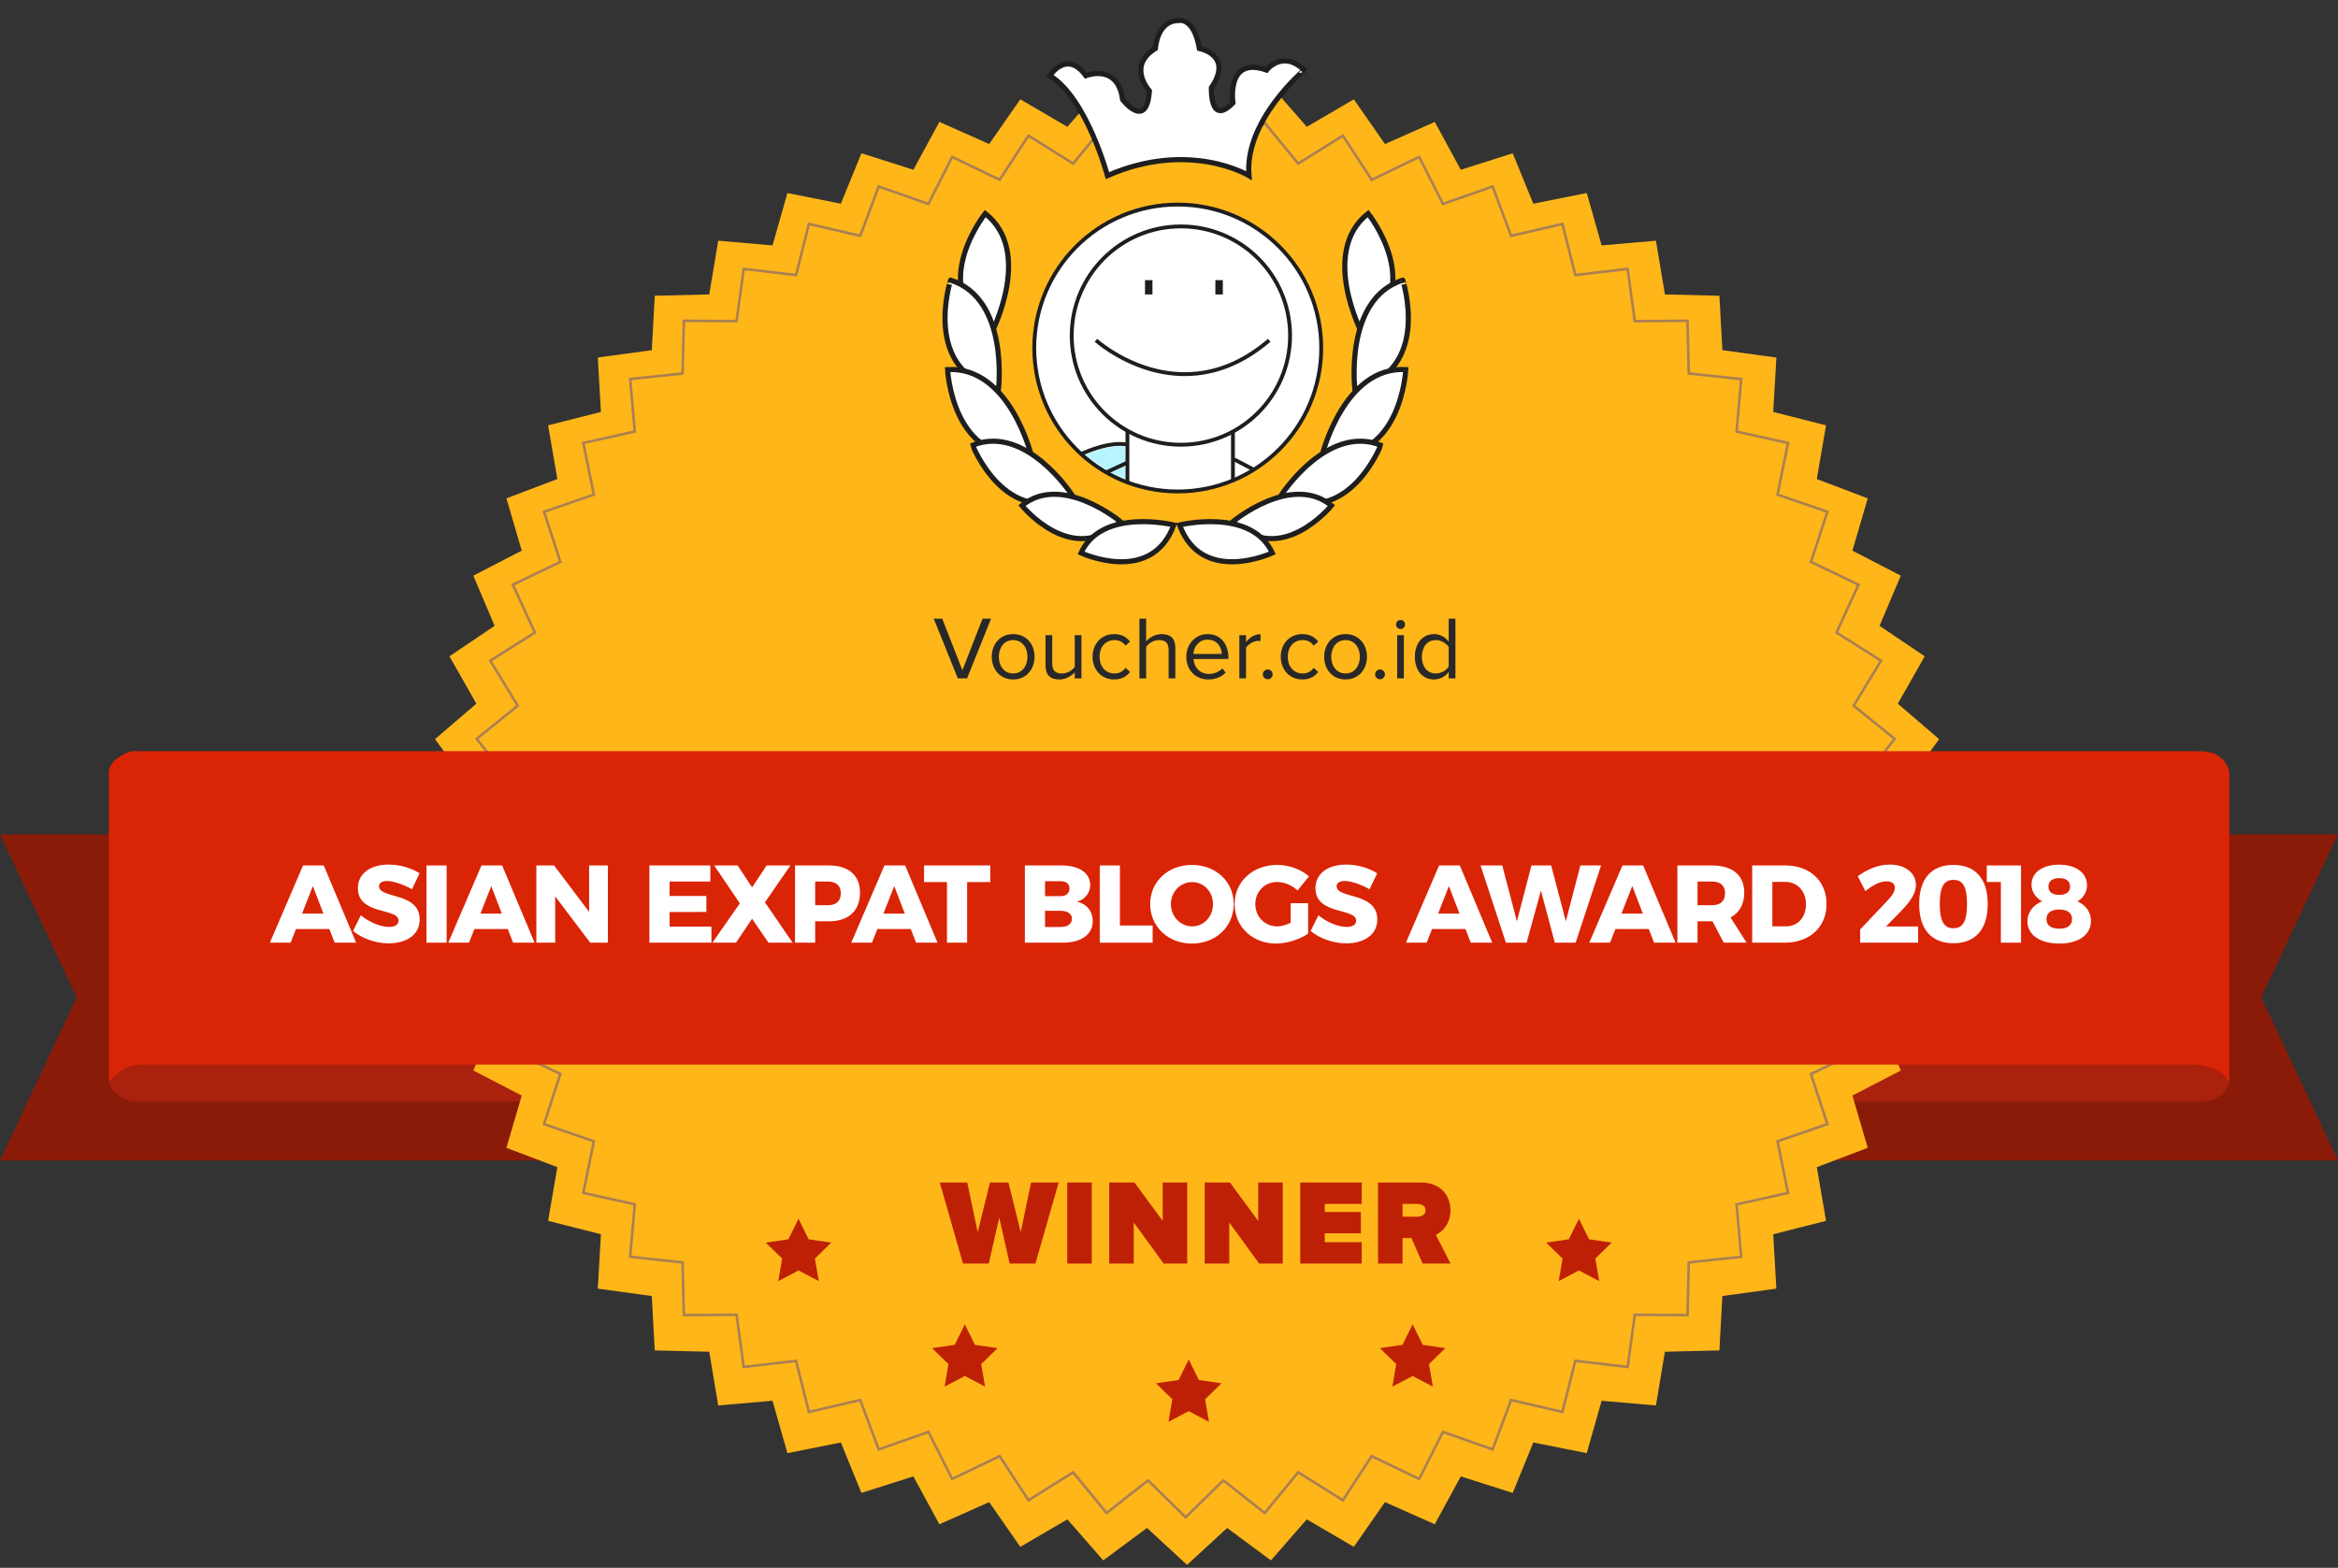 <?xml version="1.0" encoding="UTF-8"?>
<!-- Generator: Adobe Illustrator 16.0.0, SVG Export Plug-In . SVG Version: 6.00 Build 0)  -->
<!DOCTYPE svg PUBLIC "-//W3C//DTD SVG 1.1//EN" "http://www.w3.org/Graphics/SVG/1.1/DTD/svg11.dtd">
<svg version="1.1" id="Layer_1" xmlns="http://www.w3.org/2000/svg" xmlns:xlink="http://www.w3.org/1999/xlink" x="0px" y="0px" width="912.436px" height="612px" viewBox="0 0 912.436 612" enable-background="new 0 0 912.436 612" xml:space="preserve">
<rect x="0" y="0" width="912.436" height="612" fill="#333333" stroke="none"/>
<polygon fill="#8A1B09" points="700.241,325.683 912.436,325.683 882.479,389.341 912.436,452.998 700.241,452.998 "/>
<polygon fill="#8A1B09" points="212.194,325.683 0,325.683 29.957,389.341 0,452.998 212.194,452.998 "/>
<g id="Layer_3">
	<path fill="#AA210E" d="M869.997,421.794c0,0-1.093,8.113-11.234,8.113s-807.586,0-807.586,0s-8.604-2.653-8.604-8.113   c0-5.461,0-121.076,0-121.076s4.391,6.866,12.349,6.866c7.957,0,802.593,0,802.593,0s9.05-0.625,12.482-6.866V421.794z"/>
	<g>
		<polygon fill="#FFB619" points="758.648,321.291 744.205,336.902 756.777,354.058 740.64,367.909 751.15,386.399 733.519,398.292     741.816,417.874 722.928,427.647 728.913,448.055 709.026,455.596 712.642,476.553 692.026,481.784 693.25,503.017     672.178,505.896 671.019,527.133 649.756,527.646 646.244,548.623 625.056,546.778 619.246,567.237 598.393,563.063     590.359,582.756 570.094,576.306 559.937,594.991 540.505,586.346 528.354,603.802 509.987,593.075 496,609.096 478.909,596.437     463.273,610.854 447.638,596.437 430.546,609.096 416.558,593.075 398.192,603.801 386.041,586.346 366.608,594.99     356.452,576.304 336.185,582.753 328.152,563.061 307.298,567.234 301.488,546.775 280.3,548.619 276.789,527.643     255.526,527.129 254.367,505.893 233.295,503.013 234.519,481.779 213.904,476.549 217.52,455.591 197.633,448.051     203.62,427.644 184.73,417.87 193.03,398.289 175.397,386.397 185.909,367.908 169.771,354.056 182.344,336.902 167.9,321.291     182.344,305.679 169.771,288.524 185.909,274.671 175.398,256.183 193.03,244.29 184.731,224.708 203.621,214.934     197.635,194.526 217.521,186.985 213.905,166.027 234.521,160.796 233.297,139.563 254.369,136.682 255.529,115.446     276.791,114.932 280.302,93.955 301.49,95.8 307.299,75.341 328.154,79.515 336.187,59.822 356.453,66.272 366.609,47.585     386.042,56.23 398.192,38.775 416.559,49.501 430.546,33.479 447.638,46.14 463.273,31.722 478.909,46.14 496.001,33.479     509.99,49.501 528.355,38.775 540.507,56.23 559.939,47.586 570.097,66.272 590.363,59.823 598.396,79.516 619.251,75.342     625.062,95.802 646.249,93.958 649.761,114.934 671.023,115.449 672.183,136.686 693.255,139.567 692.03,160.799 712.645,166.031     709.029,186.989 728.916,194.529 722.93,214.937 741.818,224.71 733.52,244.292 751.151,256.184 740.641,274.673 756.777,288.525     744.205,305.68   "/>
	</g>
	<g>
		<polygon fill="none" stroke="#AA8052" stroke-miterlimit="10" points="741.174,319.28 726.757,333.953 739.41,350.17     723.406,363.092 734.105,380.661 716.714,391.645 725.307,410.334 706.761,419.232 713.141,438.788 693.697,445.497     697.801,465.653 677.72,470.111 679.521,490.602 659.065,492.772 658.562,513.336 637.992,513.214 635.207,533.595     614.778,531.195 609.757,551.142 589.717,546.501 582.525,565.771 563.12,558.946 553.847,577.306 535.313,568.384     524.073,585.611 506.631,574.707 493.574,590.602 477.421,577.866 462.725,592.26 448.028,577.866 431.874,590.604     418.817,574.707 401.375,585.611 390.136,568.384 371.601,577.305 362.326,558.945 342.921,565.77 335.729,546.499     315.689,551.14 310.669,531.192 290.239,533.591 287.454,513.21 266.886,513.332 266.382,492.769 245.928,490.597     247.729,470.106 227.647,465.648 231.752,445.494 212.309,438.782 218.689,419.229 200.145,410.331 208.737,391.643     191.346,380.659 202.045,363.091 186.042,350.169 198.695,333.951 184.278,319.28 198.695,304.608 186.042,288.39     202.045,275.468 191.347,257.899 208.739,246.915 200.146,228.227 218.691,219.328 212.31,199.773 231.754,193.063     227.65,172.907 247.731,168.449 245.931,147.958 266.385,145.787 266.888,125.224 287.458,125.345 290.242,104.964     310.671,107.364 315.692,87.417 335.732,92.058 342.924,72.787 362.329,79.612 371.603,61.252 390.137,70.174 401.376,52.947     418.819,63.85 431.875,47.955 448.028,60.69 462.725,46.298 477.421,60.69 493.575,47.955 506.632,63.85 524.075,52.947     535.314,70.175 553.85,61.252 563.124,79.613 582.528,72.788 589.723,92.06 609.762,87.418 614.783,107.366 635.213,104.967     637.997,125.347 658.566,125.227 659.069,145.789 679.524,147.961 677.724,168.452 697.804,172.91 693.699,193.065     713.144,199.776 706.763,219.33 725.307,228.229 716.715,246.917 734.105,257.901 723.406,275.469 739.41,288.392     726.757,304.609   "/>
	</g>
</g>
<path fill="#DA2406" d="M869.997,301.343c0,0-1.093-8.114-11.234-8.114s-807.586,0-807.586,0s-8.604,2.652-8.604,8.114  c0,5.46,0,121.075,0,121.075s4.391-6.865,12.349-6.865c7.957,0,802.593,0,802.593,0s9.05,0.624,12.482,6.865V301.343z"/>
<path fill="#FFFFFF" stroke="#1E1E1E" stroke-width="2" stroke-miterlimit="10" d="M487.423,68.553c0,0-23.092-14.042-55.233,0  c0,0-8.113-30.269-22.468-39.006c0,0,6.553-10.298,14.042,0c0,0,12.481-4.993,14.354,9.362c0,0,9.361,12.17,10.453-3.433  c0,0-8.893-9.673,2.341-16.539c0,0,0.572-10.922,9.049-10.922c0,0,5.93-1.56,8.113,10.922c0,0,13.419,2.497,4.682,15.291  c0,0-0.625,15.291,8.425,5.929c0,0-2.809-18.411,13.106-12.793c0,0,6.24-8.114,14.666,0  C508.954,27.362,485.551,47.021,487.423,68.553z"/>
<g id="Layer_2">
	<path fill="#FFFFFF" stroke="#1E1E1E" stroke-width="2" stroke-miterlimit="10" d="M387.008,129.823c0,0,16.401-31.581-2.501-46.47   C384.507,83.353,361.195,112.457,387.008,129.823z"/>
	<path fill="#FFFFFF" stroke="#1E1E1E" stroke-width="2" stroke-miterlimit="10" d="M389.668,151.977   c0,0,4.248-35.333-18.683-42.624C370.985,109.353,359.398,144.796,389.668,151.977z"/>
	<path fill="#FFFFFF" stroke="#1E1E1E" stroke-width="2" stroke-miterlimit="10" d="M402.39,177.484c0,0-8.554-34.543-32.581-33.231   C369.809,144.253,371.541,181.502,402.39,177.484z"/>
	<path fill="#FFFFFF" stroke="#1E1E1E" stroke-width="2" stroke-miterlimit="10" d="M418.59,193.53c0,0-18.038-28.159-39.023-19.741   C379.567,173.79,392.349,206.415,418.59,193.53z"/>
	<path fill="#FFFFFF" stroke="#1E1E1E" stroke-width="2" stroke-miterlimit="10" d="M437.259,203.61c0,0-22.886-19.052-38.437-6.26   C398.823,197.35,418.45,221.607,437.259,203.61z"/>
	<path fill="#FFFFFF" stroke="#1E1E1E" stroke-width="2" stroke-miterlimit="10" d="M458.09,204.919c0,0-28.084-6.865-36.197,10.921   C421.893,215.84,449.353,228.635,458.09,204.919z"/>
</g>
<g id="Layer_2_copy">
	<path fill="#FFFFFF" stroke="#1E1E1E" stroke-width="2" stroke-miterlimit="10" d="M531.424,129.823c0,0-16.401-31.581,2.499-46.47   C533.923,83.353,557.235,112.457,531.424,129.823z"/>
	<path fill="#FFFFFF" stroke="#1E1E1E" stroke-width="2" stroke-miterlimit="10" d="M528.763,151.977   c0,0-4.247-35.333,18.684-42.624C547.446,109.353,559.033,144.796,528.763,151.977z"/>
	<path fill="#FFFFFF" stroke="#1E1E1E" stroke-width="2" stroke-miterlimit="10" d="M516.042,177.484c0,0,8.554-34.543,32.58-33.231   C548.622,144.253,546.89,181.502,516.042,177.484z"/>
	<path fill="#FFFFFF" stroke="#1E1E1E" stroke-width="2" stroke-miterlimit="10" d="M499.842,193.53   c0,0,18.036-28.159,39.021-19.741C538.863,173.79,526.083,206.415,499.842,193.53z"/>
	<path fill="#FFFFFF" stroke="#1E1E1E" stroke-width="2" stroke-miterlimit="10" d="M481.172,203.61c0,0,22.886-19.052,38.437-6.26   C519.608,197.35,499.98,221.607,481.172,203.61z"/>
	<path fill="#FFFFFF" stroke="#1E1E1E" stroke-width="2" stroke-miterlimit="10" d="M460.341,204.919   c0,0,28.084-6.865,36.197,10.921C496.538,215.84,469.077,228.635,460.341,204.919z"/>
</g>
<g id="Layer_5">
	<circle fill="#FFFFFF" stroke="#1E1E1E" stroke-width="1.5" stroke-miterlimit="10" cx="459.633" cy="135.844" r="55.994"/>
	<circle fill="#FFFFFF" stroke="#1E1E1E" stroke-width="1.5" stroke-miterlimit="10" cx="460.861" cy="130.989" r="42.609"/>
	<rect x="446.856" y="109.353" fill="#1E1E1E" width="2.912" height="5.591"/>
	<rect x="474.316" y="109.353" fill="#1E1E1E" width="2.913" height="5.591"/>
	<path fill="none" stroke="#1E1E1E" stroke-width="1.5" stroke-miterlimit="10" d="M427.718,132.834c0,0,32.935,29.749,67.611,0"/>
	
		<line fill="none" stroke="#1E1E1E" stroke-width="1.5" stroke-miterlimit="10" x1="439.991" y1="168.142" x2="439.991" y2="188.291"/>
	
		<line fill="none" stroke="#1E1E1E" stroke-width="1.5" stroke-miterlimit="10" x1="481.172" y1="168.142" x2="481.172" y2="187.543"/>
	<path fill="none" stroke="#1E1E1E" stroke-width="1.5" stroke-miterlimit="10" d="M421.893,177.207   c12.473-5.503,18.099-3.609,18.099-3.609"/>
	<path fill="#B6F5FF" d="M423.608,177.484c0,0,5.689,5.433,15.421,9.465V174.39c0,0-1.405-0.792-8.504,0.728   C430.329,175.16,426.937,176.08,423.608,177.484z"/>
	
		<line fill="none" stroke="#1E1E1E" stroke-width="1.5" stroke-miterlimit="10" x1="439.991" y1="180.566" x2="431.706" y2="184.381"/>
	
		<line fill="none" stroke="#1E1E1E" stroke-width="1.5" stroke-miterlimit="10" x1="481.633" y1="179.318" x2="488.941" y2="183.132"/>
</g>
<polygon fill="#BE2005" points="463.915,530.675 467.866,538.682 476.7,539.965 470.31,546.196 471.817,554.995 463.915,550.84   456.014,554.995 457.522,546.196 451.13,539.965 459.965,538.682 "/>
<polygon fill="#BE2005" points="376.541,516.945 380.492,524.951 389.327,526.234 382.935,532.466 384.444,541.266 376.541,537.11   368.64,541.266 370.148,532.466 363.756,526.234 372.591,524.951 "/>
<polygon fill="#BE2005" points="311.635,475.755 315.585,483.76 324.42,485.044 318.028,491.275 319.537,500.075 311.635,495.919   303.733,500.075 305.242,491.275 298.849,485.044 307.684,483.76 "/>
<polygon fill="#BE2005" points="551.29,516.945 547.339,524.951 538.504,526.234 544.896,532.466 543.388,541.266 551.29,537.11   559.191,541.266 557.684,532.466 564.074,526.234 555.239,524.951 "/>
<polygon fill="#BE2005" points="616.196,475.755 612.245,483.76 603.41,485.044 609.803,491.275 608.294,500.075 616.196,495.919   624.098,500.075 622.59,491.275 628.982,485.044 620.146,483.76 "/>
<g>
	<path fill="#FFFFFF" d="M128.543,362.638h-13.029l-2.107,5.332h-8.083l12.942-30.143h8.084l12.642,30.143h-8.385L128.543,362.638z    M126.222,356.618l-4.128-10.75l-4.214,10.75H126.222z"/>
	<path fill="#FFFFFF" d="M151.063,343.891c-1.892,0-3.139,0.688-3.139,2.063c0,4.988,15.867,2.15,15.867,12.985   c0,6.149-5.418,9.288-12.126,9.288c-5.031,0-10.277-1.849-13.889-4.815l3.053-6.149c3.096,2.666,7.783,4.559,10.922,4.559   c2.322,0,3.784-0.86,3.784-2.451c0-5.117-15.867-2.021-15.867-12.685c0-5.634,4.773-9.202,12.04-9.202   c4.429,0,8.901,1.376,12.04,3.396l-2.967,6.235C157.599,345.31,153.557,343.891,151.063,343.891z"/>
	<path fill="#FFFFFF" d="M174.313,337.827v30.143h-7.869v-30.143H174.313z"/>
	<path fill="#FFFFFF" d="M198.168,362.638H185.14l-2.107,5.332h-8.083l12.943-30.143h8.083l12.642,30.143h-8.385L198.168,362.638z    M195.846,356.618l-4.128-10.75l-4.214,10.75H195.846z"/>
	<path fill="#FFFFFF" d="M216.245,337.827l13.674,18.146v-18.146h7.31v30.143h-6.88l-13.674-18.06v18.06h-7.353v-30.143H216.245z"/>
	<path fill="#FFFFFF" d="M277.219,337.827v6.278h-15.91v5.633h14.362v6.234l-14.362,0.043v5.676h16.339v6.278H253.44v-30.143   H277.219z"/>
	<path fill="#FFFFFF" d="M287.874,337.827l5.633,8.557l5.676-8.557h9.288l-9.933,14.405l10.793,15.737h-9.417l-6.407-9.331   l-6.278,9.331h-9.202l10.707-15.351l-10.019-14.792H287.874z"/>
	<path fill="#FFFFFF" d="M335.628,348.405c0,7.095-4.429,11.223-12.125,11.223h-5.375v8.342h-7.869v-30.143h13.244   C331.2,337.827,335.628,341.697,335.628,348.405z M328.146,348.663c0-2.967-1.849-4.558-5.031-4.558h-4.988v9.244h4.988   C326.298,353.35,328.146,351.716,328.146,348.663z"/>
	<path fill="#FFFFFF" d="M355.438,362.638H342.41l-2.107,5.332h-8.083l12.943-30.143h8.083l12.642,30.143h-8.385L355.438,362.638z    M353.117,356.618l-4.128-10.75l-4.214,10.75H353.117z"/>
	<path fill="#FFFFFF" d="M386.467,337.827v6.493h-9.03v23.649h-7.869V344.32h-8.944v-6.493H386.467z"/>
	<path fill="#FFFFFF" d="M425.467,345.438c0,3.139-2.021,5.676-5.203,6.535c3.827,0.774,6.192,3.741,6.192,7.611   c0,5.16-4.515,8.385-11.61,8.385h-14.878v-30.143h14.319C421.125,337.827,425.467,340.794,425.467,345.438z M417.384,346.814   c0-1.807-1.333-2.881-3.526-2.838h-6.02v5.848h6.02C416.051,349.824,417.384,348.706,417.384,346.814z M418.33,358.596   c0-1.892-1.72-3.096-4.472-3.053h-6.02v6.321h6.02C416.609,361.864,418.33,360.66,418.33,358.596z"/>
	<path fill="#FFFFFF" d="M437.064,337.827v23.435h12.771v6.708h-20.64v-30.143H437.064z"/>
	<path fill="#FFFFFF" d="M481.47,352.877c0,8.814-6.966,15.437-16.297,15.437c-9.33,0-16.297-6.622-16.297-15.437   c0-8.771,6.967-15.265,16.297-15.265C474.504,337.612,481.47,344.148,481.47,352.877z M456.96,352.92   c0,4.902,3.827,8.686,8.299,8.686c4.516,0,8.127-3.783,8.127-8.686s-3.611-8.6-8.127-8.6   C460.744,344.32,456.96,348.018,456.96,352.92z"/>
	<path fill="#FFFFFF" d="M503.714,352.576h6.794v11.867c-3.226,2.236-8.343,3.87-12.557,3.87c-9.201,0-16.124-6.622-16.124-15.394   s7.095-15.308,16.641-15.308c4.515,0,9.288,1.72,12.384,4.472l-4.472,5.504c-2.15-2.021-5.203-3.311-7.955-3.311   c-4.859,0-8.514,3.74-8.514,8.643c0,4.945,3.697,8.686,8.6,8.686c1.505,0,3.396-0.516,5.203-1.419V352.576z"/>
	<path fill="#FFFFFF" d="M524.778,343.891c-1.892,0-3.139,0.688-3.139,2.063c0,4.988,15.866,2.15,15.866,12.985   c0,6.149-5.418,9.288-12.125,9.288c-5.031,0-10.277-1.849-13.89-4.815l3.054-6.149c3.096,2.666,7.782,4.559,10.922,4.559   c2.321,0,3.783-0.86,3.783-2.451c0-5.117-15.866-2.021-15.866-12.685c0-5.634,4.772-9.202,12.04-9.202   c4.429,0,8.9,1.376,12.039,3.396l-2.967,6.235C531.314,345.31,527.272,343.891,524.778,343.891z"/>
	<path fill="#FFFFFF" d="M571.906,362.638h-13.029l-2.106,5.332h-8.084l12.942-30.143h8.084l12.642,30.143h-8.385L571.906,362.638z    M569.584,356.618l-4.128-10.75l-4.214,10.75H569.584z"/>
	<path fill="#FFFFFF" d="M586.276,337.827l5.719,21.801l5.676-21.801h7.697l5.719,21.801l5.676-21.801h8.084l-9.933,30.143h-8.127   l-5.418-20.339l-5.59,20.339h-8.084l-9.89-30.143H586.276z"/>
	<path fill="#FFFFFF" d="M643.462,362.638h-13.029l-2.106,5.332h-8.084l12.942-30.143h8.084l12.642,30.143h-8.385L643.462,362.638z    M641.14,356.618l-4.128-10.75l-4.214,10.75H641.14z"/>
	<path fill="#FFFFFF" d="M672.719,367.97l-4.386-8.342h-0.172h-5.676v8.342h-7.869v-30.143h13.545   c7.998,0,12.556,3.87,12.556,10.578c0,4.558-1.892,7.912-5.375,9.718l6.278,9.847H672.719z M662.485,353.35h5.719   c3.182,0,5.031-1.634,5.031-4.687c0-2.967-1.85-4.558-5.031-4.558h-5.719V353.35z"/>
	<path fill="#FFFFFF" d="M712.837,352.877c0,8.987-6.579,15.093-16.34,15.093h-12.685v-30.143h12.986   C706.345,337.827,712.837,343.934,712.837,352.877z M704.796,352.963c0-5.203-3.396-8.729-8.17-8.729h-4.944v17.371h5.332   C701.571,361.605,704.796,358.123,704.796,352.963z"/>
	<path fill="#FFFFFF" d="M739.497,346.556c0-1.591-1.204-2.536-3.311-2.536c-2.408,0-5.289,1.462-8.17,3.826l-3.01-5.805   c3.912-2.838,8.127-4.558,12.556-4.558c5.891,0,10.147,3.182,10.147,7.955c0,3.439-2.408,6.664-5.676,10.062l-5.977,6.148h12.513   v6.321h-22.618v-5.16l10.707-11.309C738.293,349.824,739.497,348.062,739.497,346.556z"/>
	<path fill="#FFFFFF" d="M775.732,352.877c0,9.847-4.773,15.308-13.373,15.308c-8.643,0-13.373-5.461-13.373-15.308   c0-9.804,4.73-15.265,13.373-15.265C770.959,337.612,775.732,343.073,775.732,352.877z M757.027,352.877   c0,6.751,1.634,9.46,5.332,9.46s5.289-2.709,5.289-9.46s-1.591-9.417-5.289-9.417S757.027,346.126,757.027,352.877z"/>
	<path fill="#FFFFFF" d="M788.735,337.827v30.143h-7.869v-23.692h-5.504v-6.45H788.735z"/>
	<path fill="#FFFFFF" d="M814.487,345.653c0,2.537-1.462,4.901-3.741,6.191c3.226,1.376,5.289,4.257,5.289,7.611   c0,5.418-4.815,8.857-12.384,8.857c-7.567,0-12.427-3.396-12.427-8.729c0-3.397,2.236-6.364,5.719-7.74   c-2.537-1.419-4.128-3.87-4.128-6.406c0-4.859,4.214-7.912,10.793-7.912C810.23,337.526,814.487,340.665,814.487,345.653z    M798.663,358.768c0,2.451,1.764,3.741,4.988,3.741c3.182,0,4.988-1.29,4.988-3.741c0-2.407-1.807-3.74-4.988-3.74   C800.427,355.027,798.663,356.36,798.663,358.768z M799.438,346.083c0,2.064,1.505,3.225,4.214,3.225s4.214-1.16,4.214-3.225   c0-2.149-1.505-3.311-4.214-3.311S799.438,343.934,799.438,346.083z"/>
</g>
<g>
	<path fill="#BE2005" d="M394.038,493.229l-4.079-17.929l-4.079,17.929h-10.056l-9.06-31.637h10.72l4.079,19.352l4.791-19.352h7.209   l4.791,19.352l4.032-19.352h10.767l-9.059,31.637H394.038z"/>
	<path fill="#BE2005" d="M416.506,493.229v-31.637h9.581v31.637H416.506z"/>
	<path fill="#BE2005" d="M454.133,493.229l-11.668-16.032v16.032h-9.581v-31.637h9.866l11.004,14.988v-14.988h9.581v31.637H454.133z   "/>
	<path fill="#BE2005" d="M491.405,493.229l-11.668-16.032v16.032h-9.581v-31.637h9.865l11.005,14.988v-14.988h9.581v31.637H491.405z   "/>
	<path fill="#BE2005" d="M507.428,493.229v-31.637h24v8.348h-14.419v3.131h14.087v8.348h-14.087v3.463h14.419v8.348H507.428z"/>
	<path fill="#BE2005" d="M555.19,493.229l-4.363-9.961h-3.463v9.961h-9.581v-31.637h16.886c1.833,0,3.462,0.284,4.885,0.854   c1.424,0.569,2.616,1.352,3.581,2.348s1.691,2.151,2.183,3.463c0.489,1.313,0.735,2.712,0.735,4.197   c0,1.36-0.183,2.569-0.546,3.629c-0.364,1.06-0.822,1.977-1.376,2.751c-0.553,0.775-1.162,1.423-1.826,1.944   c-0.663,0.522-1.313,0.941-1.944,1.257l5.739,11.194H555.19z M553.198,474.921c0.822,0,1.549-0.197,2.182-0.593   s0.949-1.035,0.949-1.921c0-0.854-0.316-1.479-0.949-1.874c-0.633-0.395-1.359-0.593-2.182-0.593h-5.834v4.98H553.198z"/>
</g>
<g>
	<path fill="#282828" d="M373.805,264.81l-9.399-23.307h3.319l7.862,20.127l7.862-20.127h3.319l-9.365,23.307H373.805z"/>
	<path fill="#282828" d="M387.045,256.354c0-4.892,3.215-8.84,8.352-8.84s8.351,3.948,8.351,8.84s-3.214,8.875-8.351,8.875   S387.045,261.246,387.045,256.354z M400.987,256.354c0-3.424-1.992-6.5-5.591-6.5s-5.591,3.075-5.591,6.5   c0,3.459,1.992,6.534,5.591,6.534S400.987,259.813,400.987,256.354z"/>
	<path fill="#282828" d="M419.427,264.81v-2.376c-1.293,1.467-3.495,2.795-6.01,2.795c-3.529,0-5.381-1.747-5.381-5.381v-11.916   h2.621v11.112c0,2.97,1.503,3.844,3.809,3.844c2.026,0,3.983-1.188,4.962-2.551v-12.405h2.621v16.877H419.427z"/>
	<path fill="#282828" d="M426.394,256.354c0-4.997,3.39-8.84,8.421-8.84c3.075,0,4.892,1.258,6.185,2.935l-1.748,1.572   c-1.118-1.538-2.551-2.167-4.298-2.167c-3.564,0-5.835,2.761-5.835,6.5s2.271,6.534,5.835,6.534c1.747,0,3.18-0.699,4.298-2.201   l1.748,1.607c-1.293,1.677-3.11,2.935-6.185,2.935C429.784,265.229,426.394,261.35,426.394,256.354z"/>
	<path fill="#282828" d="M456.07,264.81v-11.112c0-3.005-1.502-3.844-3.809-3.844c-2.027,0-3.983,1.258-4.962,2.621v12.335h-2.621   v-23.307h2.621v8.875c1.153-1.433,3.459-2.865,6.01-2.865c3.529,0,5.38,1.712,5.38,5.381v11.916H456.07z"/>
	<path fill="#282828" d="M462.978,256.354c0-4.892,3.495-8.84,8.316-8.84c5.102,0,8.107,3.983,8.107,9.05v0.664h-13.628   c0.21,3.18,2.411,5.835,6.046,5.835c1.956,0,3.878-0.769,5.24-2.167l1.259,1.712c-1.712,1.677-3.983,2.621-6.71,2.621   C466.577,265.229,462.978,261.63,462.978,256.354z M471.26,249.679c-3.599,0-5.382,3.04-5.521,5.591h11.076   C476.78,252.789,475.104,249.679,471.26,249.679z"/>
	<path fill="#282828" d="M483.671,264.81v-16.877h2.62v2.691c1.363-1.747,3.319-3.075,5.626-3.075v2.69   c-0.314-0.035-0.629-0.07-1.014-0.07c-1.642,0-3.844,1.328-4.612,2.691v11.95H483.671z"/>
	<path fill="#282828" d="M492.831,263.237c0-1.048,0.873-1.922,1.922-1.922c1.048,0,1.922,0.874,1.922,1.922   s-0.874,1.922-1.922,1.922C493.704,265.159,492.831,264.286,492.831,263.237z"/>
	<path fill="#282828" d="M499.835,256.354c0-4.997,3.389-8.84,8.421-8.84c3.075,0,4.892,1.258,6.185,2.935l-1.747,1.572   c-1.118-1.538-2.551-2.167-4.298-2.167c-3.564,0-5.835,2.761-5.835,6.5s2.271,6.534,5.835,6.534c1.747,0,3.18-0.699,4.298-2.201   l1.747,1.607c-1.293,1.677-3.109,2.935-6.185,2.935C503.224,265.229,499.835,261.35,499.835,256.354z"/>
	<path fill="#282828" d="M516.769,256.354c0-4.892,3.215-8.84,8.351-8.84c5.137,0,8.352,3.948,8.352,8.84s-3.215,8.875-8.352,8.875   C519.983,265.229,516.769,261.246,516.769,256.354z M530.71,256.354c0-3.424-1.991-6.5-5.591-6.5c-3.599,0-5.591,3.075-5.591,6.5   c0,3.459,1.992,6.534,5.591,6.534C528.719,262.888,530.71,259.813,530.71,256.354z"/>
	<path fill="#282828" d="M536.654,263.237c0-1.048,0.873-1.922,1.922-1.922c1.048,0,1.922,0.874,1.922,1.922   s-0.874,1.922-1.922,1.922C537.527,265.159,536.654,264.286,536.654,263.237z"/>
	<path fill="#282828" d="M544.814,243.774c0-0.978,0.804-1.782,1.782-1.782s1.747,0.804,1.747,1.782   c0,0.979-0.769,1.748-1.747,1.748S544.814,244.752,544.814,243.774z M545.27,264.81v-16.877h2.62v16.877H545.27z"/>
	<path fill="#282828" d="M565.38,264.81v-2.516c-1.258,1.712-3.319,2.935-5.695,2.935c-4.403,0-7.513-3.354-7.513-8.841   c0-5.416,3.109-8.875,7.513-8.875c2.271,0,4.333,1.118,5.695,2.97v-8.98h2.621v23.307H565.38z M565.38,260.197v-7.618   c-0.908-1.467-2.97-2.726-5.031-2.726c-3.425,0-5.451,2.795-5.451,6.534c0,3.739,2.026,6.5,5.451,6.5   C562.41,262.888,564.472,261.665,565.38,260.197z"/>
</g>
</svg>